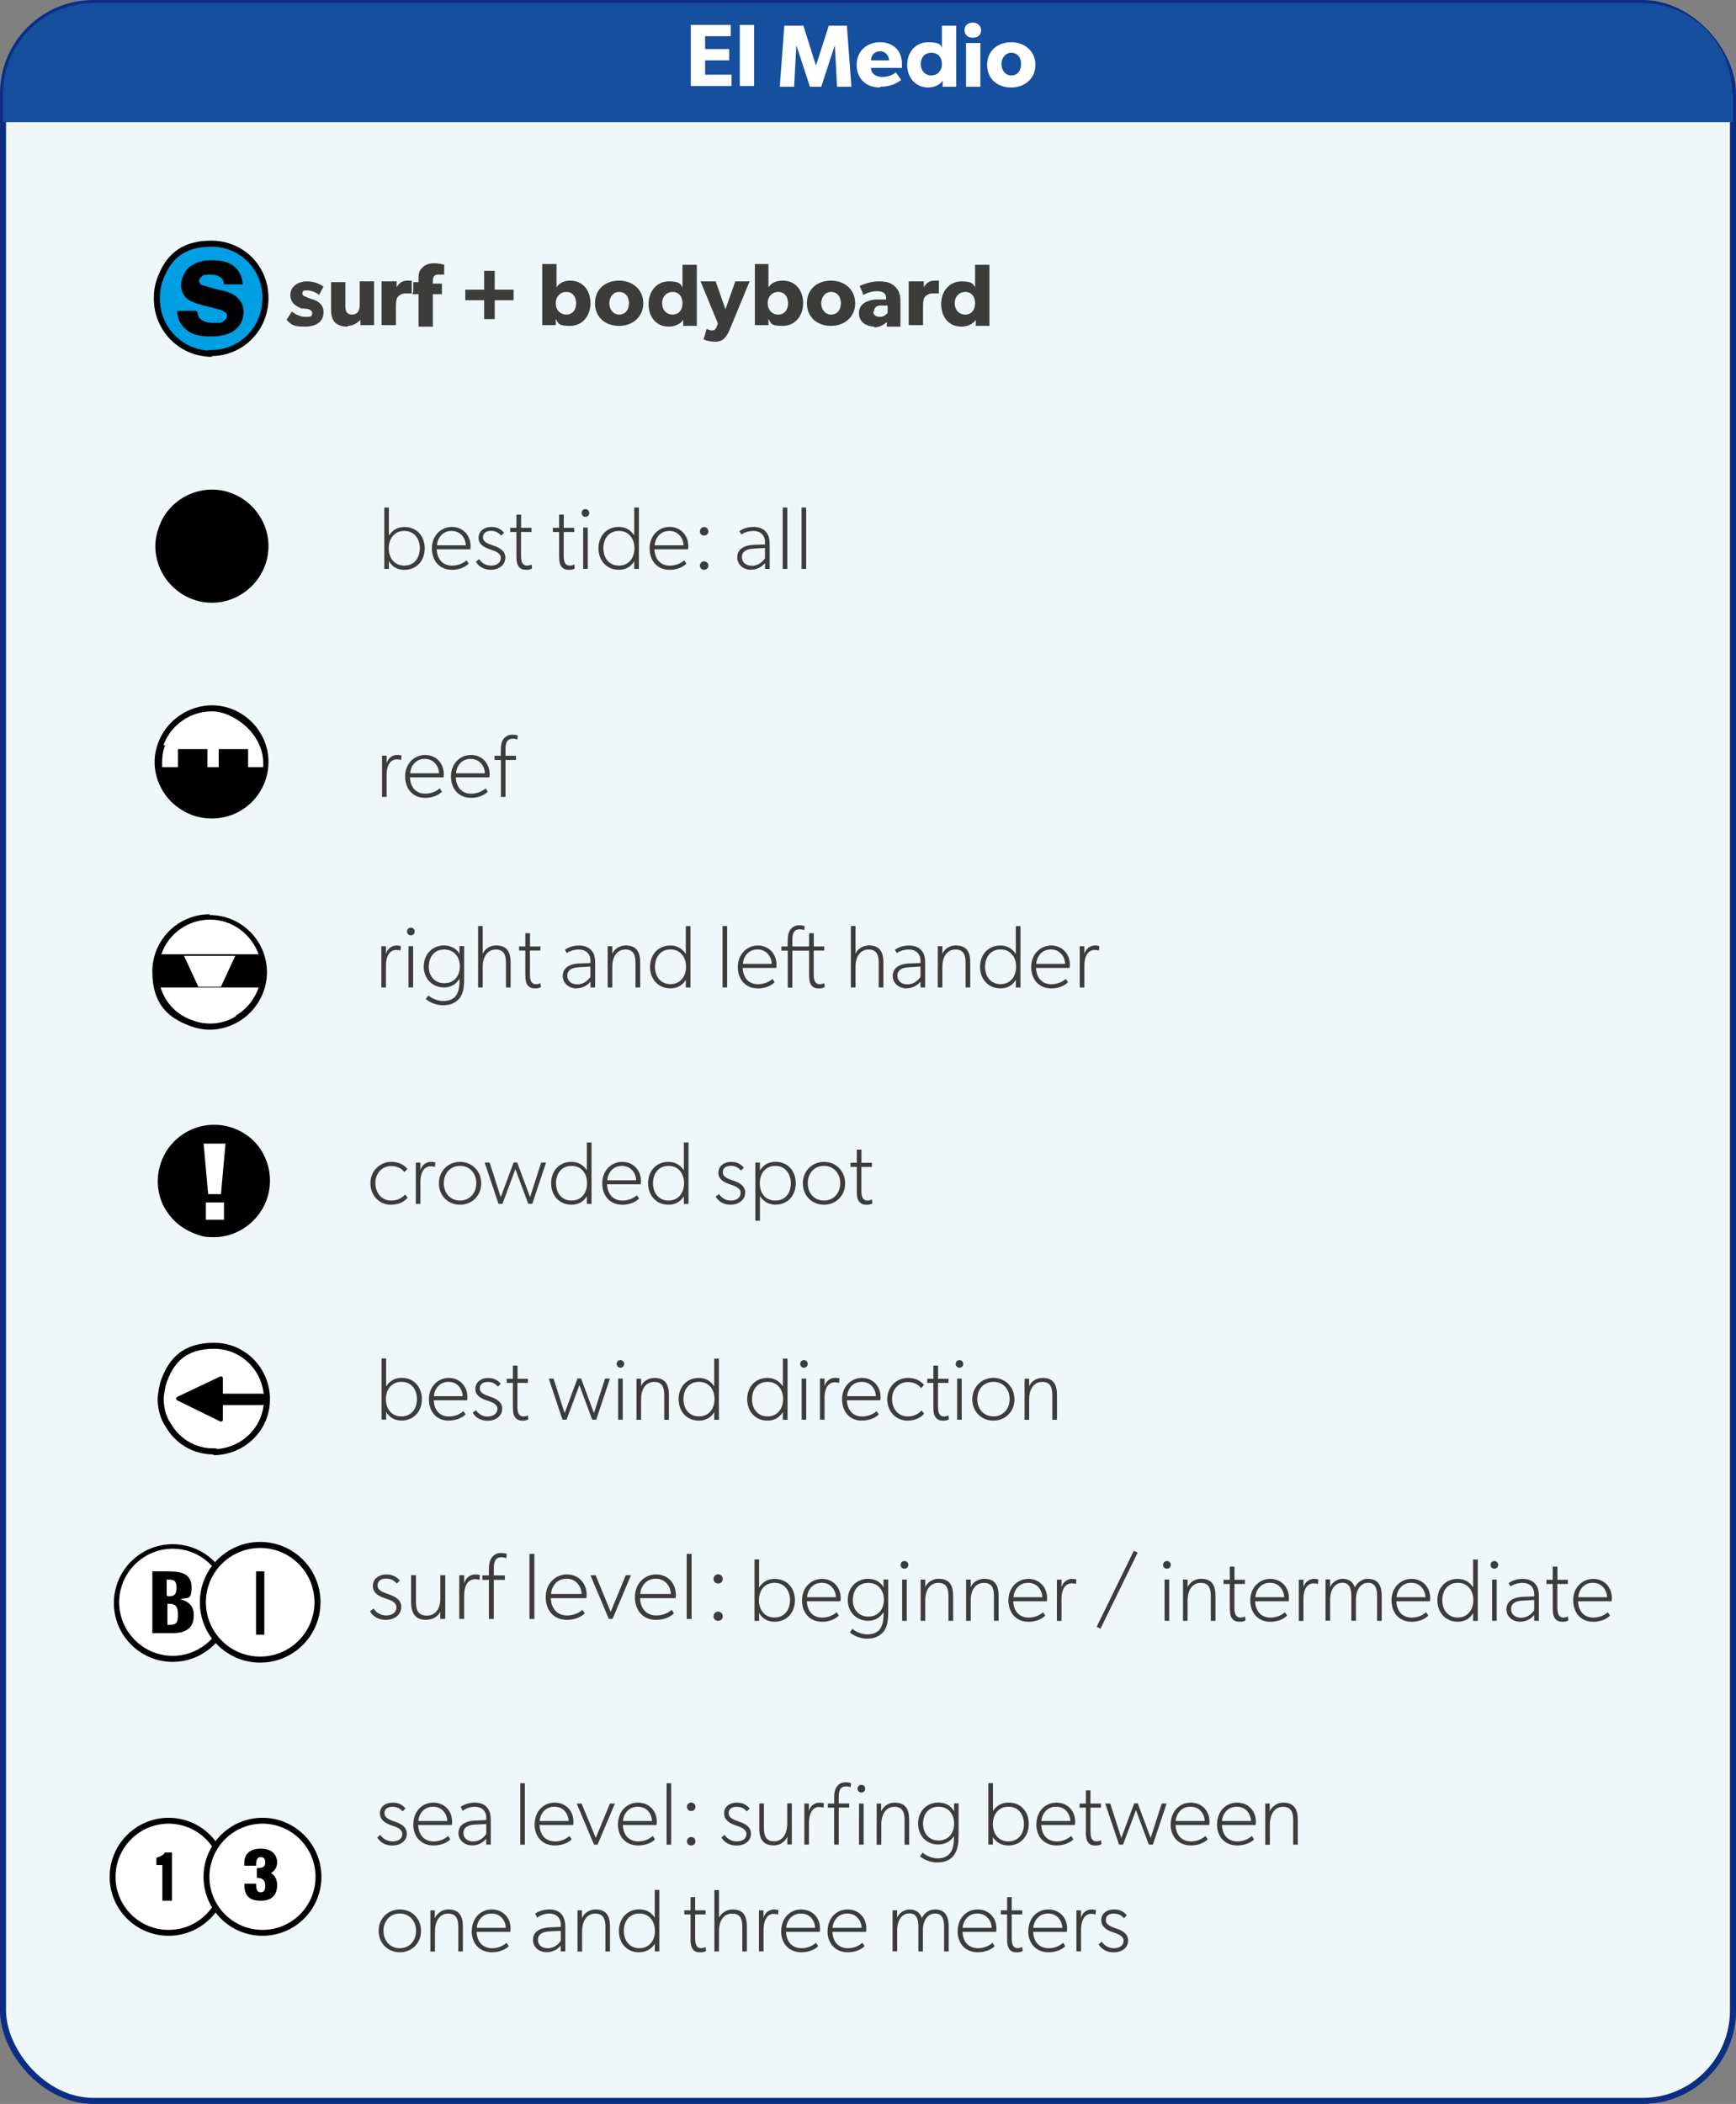 <?xml version="1.0" encoding="UTF-8"?><svg id="Capa_2" data-name="Capa 2" xmlns="http://www.w3.org/2000/svg" viewBox="0 0 230.2 278.9"><rect x="0" y="0" width="230.2" height="278.9" fill="#808080" stroke="none"/><defs><style>
      .cls-1 {
        fill: #3c3c3b;
      }

      .cls-2, .cls-3, .cls-4, .cls-5 {
        stroke: #000;
      }

      .cls-2, .cls-3, .cls-5 {
        fill: none;
      }

      .cls-2, .cls-6 {
        stroke-width: .8px;
      }

      .cls-3 {
        stroke-width: .78px;
      }

      .cls-7 {
        fill: #154f9e;
      }

      .cls-8 {
        fill: #fff;
      }

      .cls-4 {
        stroke-linecap: round;
        stroke-linejoin: round;
        stroke-width: .5px;
      }

      .cls-6 {
        fill: #eff7f8;
        stroke: #0b2e84;
      }

      .cls-6, .cls-5 {
        stroke-miterlimit: 10;
      }

      .cls-5 {
        stroke-width: 1.1px;
      }

      .cls-9 {
        fill: #009fe3;
      }
    </style></defs><g id="Capa_2-2" data-name="Capa 2"><g id="Capa_2-2" data-name="Capa 2-2"><g id="Capa_2-21" data-name="Capa 2-21"><rect class="cls-6" x=".4" y=".4" width="229.4" height="278.1" rx="12" ry="12"/><path class="cls-9" d="m28 46.8c4 0 7.2-3.2 7.2-7.3s-3.2-7.2-7.2-7.2s-5.8 2-6.8 4.8c-.3.8-.4 1.6-.4 2.5c0 4 3.2 7.3 7.3 7.3"/><path class="cls-2" d="m28 46.8c4 0 7.2-3.2 7.2-7.3s-3.2-7.2-7.2-7.2s-5.8 2-6.8 4.8c-.3.8-.4 1.6-.4 2.5c0 4 3.2 7.3 7.3 7.3h-.1v-.1z"/><path d="m26.2 41.4c0 .4.2.8.4.9c.3.3.9.5 1.8.5s.9 0 1.2-.2c.3-.2.5-.4.5-.7s-.1-.5-.4-.6c-.2-.2-1.1-.4-2.7-.8c-1.1-.3-1.9-.6-2.3-1s-.7-1-.7-1.7s.4-1.7 1-2.3c.7-.6 1.7-1 3-1s2.2.2 2.9.7s1.2 1.3 1.3 2.5h-2.5c0-.3-.1-.6-.3-.8c-.3-.3-.8-.5-1.4-.5s-1 0-1.2.2s-.4.4-.4.6s.1.5.4.6c.2 0 1.1.4 2.6.7c1 .2 1.8.6 2.2 1.1c.5.5.7 1.1.7 1.8s-.3 1.7-1.1 2.3c-.7.6-1.8.9-3.3.9s-2.6-.3-3.3-1c-.7-.6-1.1-1.4-1.1-2.4h2.5s.2.2.2.2z"/><path class="cls-1" d="m40.6 42c.5 0 .8 0 .8-.5s-.8-.6-1.1-.6h-.3c-.7-.3-1.5-.7-1.5-1.8s1-1.8 2.2-1.8s1.9.5 2.2.7l-.6 1.1c-.3-.3-1-.6-1.5-.6s-.7 0-.7.4s.5.4.8.6l.6.2c1.2.4 1.4 1.1 1.4 1.7c0 1.2-.9 1.9-2.5 1.9s-1.8-.3-2.4-.9l.7-1.1c.5.4 1.2.7 1.7.7c0 0 .2 0 .2 0z"/><path class="cls-1" d="m46 43.3c-.8 0-1.4-.3-1.7-.7s-.4-.9-.4-1.7v-3.5h1.9v3.2c0 .7.2 1.1.9 1.1s1-.5 1-1.3v-3.1h1.9v5.8h-1.8v-.7c-.3.3-.9.8-1.7.8h0v.1h-.1z"/><path class="cls-1" d="m52.6 37.3v.8h0c.3-.6.8-.9 1.4-.9s.6 0 .6 0v1.7h-.9c-.4 0-.7.2-.9.4s-.3.6-.3 1.2v2.6h-1.9v-5.8h2z"/><path class="cls-1" d="m54.8 38.8v-1.4h.7v-.3c0-.7 0-1.2.5-1.6c.3-.4.9-.6 1.6-.6s1.3.2 1.3.2v1.3h-.8c-.5 0-.7.3-.7.8v.4h1.2v1.4h-1.2v4.3h-1.9v-4.3h-.8v-.2h.1z"/><path class="cls-1" d="m64.2 38.4v-2.5h1.4v2.5h2.5v1.4h-2.5v2.5h-1.4v-2.5h-2.5v-1.4h2.5z"/><path class="cls-1" d="m73.8 35v3.1c.3-.5.9-.9 1.8-.9c1.7 0 2.7 1.3 2.7 3s-1.1 3-2.7 3s-1.5-.3-1.9-.9v.8h-1.8v-8.1s1.9 0 1.9 0zm2.6 5.2c0-.9-.5-1.5-1.3-1.5s-1.4.6-1.4 1.5s.6 1.5 1.4 1.5s1.3-.6 1.3-1.5z"/><path class="cls-1" d="m82.1 37.2c1.8 0 3.2 1.2 3.2 3s-1.4 3-3.2 3s-3.2-1.1-3.2-3s1.4-3 3.2-3zm1.3 3c0-.9-.5-1.5-1.3-1.5s-1.3.7-1.3 1.5s.5 1.5 1.3 1.5s1.3-.6 1.3-1.5z"/><path class="cls-1" d="m90.6 42.4c-.4.6-1.2.9-1.9.9c-1.7 0-2.7-1.3-2.7-3s1.1-3 2.7-3s1.6.5 1.8.8v-3h1.9v8.1h-1.8v-.8h0zm-.1-2.2c0-.9-.5-1.5-1.3-1.5s-1.4.6-1.4 1.5s.6 1.5 1.4 1.5s1.3-.6 1.3-1.5z"/><path class="cls-1" d="m94.4 43.8c.2 0 .4 0 .6-.4l.2-.5l-2.3-5.6h2l1.3 3.7l1.3-3.7h1.9l-2.6 6.3c-.4 1-.9 1.7-1.9 1.7s-1.6-.3-1.6-.3l.4-1.4s.4.2.7.2h0z"/><path class="cls-1" d="m101.9 35v3.1c.3-.5.9-.9 1.9-.9c1.7 0 2.7 1.3 2.7 3s-1.1 3-2.7 3s-1.5-.3-1.9-.9v.8h-1.8v-8.1h1.9zm2.6 5.2c0-.9-.5-1.5-1.3-1.5s-1.4.6-1.4 1.5s.6 1.5 1.4 1.5s1.3-.6 1.3-1.5z"/><path class="cls-1" d="m110.2 37.2c1.8 0 3.2 1.2 3.2 3s-1.4 3-3.2 3s-3.2-1.1-3.2-3s1.4-3 3.2-3zm1.3 3c0-.9-.5-1.5-1.3-1.5s-1.3.7-1.3 1.5s.5 1.5 1.3 1.5s1.3-.6 1.3-1.5z"/><path class="cls-1" d="m116 43.3c-1 0-2.1-.5-2.1-1.8s1.2-1.7 2.2-1.8h1.4v-.2c0-.6-.4-.9-1.2-.9s-1.5.3-1.8.5l-.5-1.2c.5-.2 1.4-.6 2.5-.6s1.7.2 2.2.7s.7 1 .7 2v3.3h-1.8v-.6c-.3.2-.8.7-1.7.7h0v-.1h.1zm-.2-2c0 .5.4.7.9.7s.8-.3 1-.5v-1h-.9c-.6 0-.9.3-.9.8h-.1z"/><path class="cls-1" d="m122.5 37.3v.8h0c.3-.6.8-.9 1.4-.9h.6v1.7h-.9c-.4 0-.7.2-.9.4s-.3.6-.3 1.2v2.6h-1.9v-5.8h2z"/><path class="cls-1" d="m129.4 42.4c-.4.6-1.2.9-1.9.9c-1.7 0-2.7-1.3-2.7-3s1.1-3 2.7-3s1.6.5 1.8.8v-3h1.9v8.1h-1.8v-.8h0zm-.1-2.2c0-.9-.5-1.5-1.3-1.5s-1.4.6-1.4 1.5s.6 1.5 1.4 1.5s1.3-.6 1.3-1.5z"/><path class="cls-7" d="m229.7 12.4c0-6.6-5.4-12-12-12h-205.3c-6.6 0-12 5.4-12 12v3.8h229.4v-3.8h-.1z"/><g><path class="cls-8" d="m96.9 3.3v1.5h-3.4v1.7h3.2v1.5h-3.2v1.9h3.5v1.5h-5.4v-8.1h5.3z"/><path class="cls-8" d="m100 3.3v8.1h-1.9v-8.1h1.9z"/><path class="cls-8" d="m106.5 3.3l1.7 5.4h0l1.7-5.3h2.4l.6 8.1h-1.9l-.3-5.5h0l-1.8 5.5h-1.5l-1.8-5.5h0l-.3 5.5h-1.9l.6-8.1h2.5v-.1z"/><path class="cls-8" d="m116.7 11.6c-1.8 0-3.1-1.1-3.1-3s1.4-3 3.1-3s2.9 1.1 2.9 2.8s0 .6 0 .6h-4.1c0 .8.7 1.2 1.5 1.2s1.4-.3 1.8-.6l.7 1c-.2.1-1 .9-2.8.9h0v.1zm0-4.8c-.8 0-1.2.6-1.2 1.2h2.4c0-.5-.4-1.2-1.2-1.2z"/><path class="cls-8" d="m125 10.7c-.4.6-1.2.9-1.9.9c-1.7 0-2.8-1.3-2.8-3s1.1-3 2.8-3s1.7.5 1.8.8v-3h1.9v8.1h-1.8v-.8h0zm-.1-2.2c0-.9-.5-1.5-1.4-1.5s-1.4.6-1.4 1.5s.6 1.5 1.4 1.5s1.4-.6 1.4-1.5z"/><path class="cls-8" d="m129 3c.6 0 1.1.4 1.1 1s-.4 1-1.1 1s-1.1-.4-1.1-1s.4-1 1.1-1zm1 2.7v5.8h-1.9v-5.8h1.9z"/><path class="cls-8" d="m134.1 5.6c1.8 0 3.2 1.2 3.2 3s-1.4 3-3.2 3s-3.2-1.1-3.2-3s1.4-3 3.2-3zm1.3 2.9c0-.9-.5-1.5-1.3-1.5s-1.3.7-1.3 1.5s.5 1.5 1.3 1.5s1.3-.6 1.3-1.5z"/></g></g><g><path class="cls-8" d="m28.3 192.5c3.9 0 7.1-3.1 7.1-7s-3.1-7.1-7-7.1s-5.6 1.9-6.6 4.5c-.3.8-.4 1.6-.5 2.4c0 1.3.3 2.6 1 3.6c1.2 2.1 3.4 3.5 6 3.5"/><path class="cls-2" d="m28.3 192.5c3.9 0 7.1-3.1 7.1-7s-3.1-7.1-7-7.1s-5.6 1.9-6.6 4.5c-.3.8-.4 1.6-.5 2.4c0 1.3.3 2.6 1 3.6c1.2 2.1 3.4 3.5 6 3.5h0s0 .1 0 .1z"/><path class="cls-4" d="m35.2 185.5c0-.3-.2-.5-.5-.5h-5.4v-2.3l-5.7 2.7l5.7 2.8v-2.2h5.4c.3 0 .5-.2.5-.5z"/></g><g><path class="cls-8" d="m28.1 108.2c3.9 0 7.2-3.2 7.2-7.1s-3.2-7.1-7.2-7.1s-5.7 1.9-6.7 4.7c-.3.8-.4 1.6-.4 2.5c0 3.9 3.2 7.1 7.2 7.1"/><path d="m28.1 93.5c-3.1 0-6 2-7.1 4.9c-.3.8-.5 1.7-.5 2.6c0 2.5 1.3 4.8 3.2 6.1l.3.2c1.2.8 2.6 1.2 4.1 1.2c4.2 0 7.5-3.4 7.5-7.5s-3.4-7.5-7.5-7.5zm-6.4 5.2c1-2.6 3.5-4.4 6.4-4.4s6.8 3 6.8 6.8s0 .4 0 .6h-2v-2.4h-3.9v2.4h-1.5v-2.4h-3.9v2.4h-2.1v-.6c0-.8.1-1.6.4-2.3h-.2v-.1z"/></g><g><path class="cls-8" d="m35 128.8c0-4-3.2-7.2-7.2-7.2s-7.2 3.2-7.2 7.2s2 5.8 4.7 6.8c.8.3 1.6.4 2.5.4c1.4 0 2.6-.4 3.7-1c2.1-1.3 3.5-3.6 3.5-6.2"/><path d="m27.8 121.2c-4.2 0-7.6 3.4-7.6 7.6s2 6.1 5 7.2c.8.3 1.7.5 2.6.5c1.4 0 2.7-.4 3.9-1.1c2.3-1.4 3.7-3.9 3.7-6.5c0-4.2-3.4-7.6-7.6-7.6h0v-.1zm0 .7c3 0 5.5 1.9 6.5 4.6h-12.9c.9-2.7 3.5-4.6 6.5-4.6h-.1zm3.4 4.8l-1.9 4.1h-3l-1.9-4.1h6.9s-.1 0-.1 0zm.1 8c-1.7 1.1-4 1.3-5.9.5c-2-.7-3.5-2.3-4.1-4.3h13c-.5 1.5-1.6 2.9-3 3.7h0v.1z"/></g><g><path class="cls-8" d="m22.9 220c4.1 0 7.5-3.4 7.5-7.5s-3.3-7.5-7.5-7.5s-7.5 3.4-7.5 7.5s3.4 7.5 7.5 7.5"/><g><path d="m22.9 220.3c-4.3 0-7.8-3.5-7.8-7.8s3.5-7.8 7.8-7.8s7.8 3.5 7.8 7.8s-3.5 7.8-7.8 7.8zm0-15c-3.9 0-7.1 3.2-7.1 7.1s3.2 7.1 7.1 7.1s7.1-3.2 7.1-7.1s-3.2-7.1-7.1-7.1z"/><path d="m20.2 216.6v-8.3h2.1c1.7 0 3.1.3 3.1 2.1s-.5 1.3-1.5 1.6c1.3.3 1.8 1.1 1.8 2.1c0 1.7-1 2.4-2.9 2.4h-2.6q0 .07 0 0v.1zm2-5h.3c.8 0 .9-.5.9-1.2c0-1-.5-1-1.2-1h-.1v2.1h.1q0 .07 0 0v.1zm0 3.8h.2c1.1 0 1.2-.4 1.2-1.4s-.3-1.4-1.2-1.4h-.2v2.7h0q0 .07 0 0v.1z"/></g></g><g><path class="cls-8" d="m34.5 220c4.2 0 7.6-3.4 7.6-7.6s-3.4-7.6-7.6-7.6s-7.6 3.4-7.6 7.6s3.4 7.6 7.6 7.6"/><path class="cls-2" d="m34.5 220c4.2 0 7.6-3.4 7.6-7.6s-3.4-7.6-7.6-7.6s-7.6 3.4-7.6 7.6s3.4 7.6 7.6 7.6"/><line class="cls-5" x1="34.5" y1="208.3" x2="34.5" y2="216.7"/></g><g><path d="m33.7 151.3c-1.4-1.4-3.3-2.2-5.3-2.2h0c-2 0-3.9.8-5.3 2.2c-2.2 2.2-2.8 5.6-1.5 8.4c.4.8.9 1.5 1.5 2.1c1 1 2.2 1.6 3.5 2c.6.2 1.2.2 1.8.2c1.9 0 3.8-.8 5.2-2.2s2.2-3.3 2.2-5.3s-.8-3.9-2.2-5.3h0l.1.1z"/><path class="cls-8" d="m29.3 158.3h-1.7l-.6-6.7h2.9s-.6 6.7-.6 6.7zm-2 1.1h2.4v2.3h-2.4v-2.3z"/></g><path d="m28.1 64.9c-3.1 0-6 2-7 4.9c-.3.8-.5 1.7-.5 2.6c0 4.1 3.4 7.5 7.5 7.5s7.5-3.4 7.5-7.5s-3.4-7.5-7.5-7.5z"/></g><g><path class="cls-1" d="m51.57 67.28v3.72c.53-.83 1.27-1.14 2.06-1.14c1.63 0 2.69 1.2 2.69 2.83s-1.06 2.85-2.71 2.85c-.83 0-1.58-.35-2.04-1.16v1.04h-.61v-8.14h.61zm4.1 5.4c0-1.27-.74-2.3-2.06-2.3s-2.06 1.03-2.06 2.3s.73 2.3 2.06 2.3s2.06-1.04 2.06-2.3z"/><path class="cls-1" d="m59.89 75.53c-1.59 0-2.62-1.18-2.62-2.85s1.2-2.83 2.65-2.83s2.48 1.09 2.48 2.56c0 .18-.04.41-.04.41h-4.45c.06 1.3.79 2.16 2.03 2.16s1.92-.71 1.92-.71l.29.44s-.68.83-2.28.83zm0-5.15c-1.36 0-1.91 1.14-1.95 1.91h3.83c0-.71-.53-1.91-1.89-1.91z"/><path class="cls-1" d="m65.12 74.98c.68 0 1.29-.33 1.29-1.04c0-.61-.73-.88-1.24-1.05l-.21-.07c-.47-.17-1.5-.52-1.5-1.51s.86-1.46 1.66-1.46s1.3.28 1.72.77l-.38.38c-.38-.41-.75-.63-1.37-.63s-1.05.31-1.05.87s.59.81 1.26 1.05l.24.08c.66.24 1.47.62 1.47 1.54c0 1.03-.91 1.62-1.92 1.62s-1.65-.5-1.99-1.06l.44-.35c.35.52.9.86 1.58.86z"/><path class="cls-1" d="m69.72 75.53c-.53 0-.84-.22-1.04-.59c-.19-.37-.2-.77-.2-1.65v-2.77h-.83v-.55h.83v-1.75h.62v1.75h1.38v.55h-1.39v3.14c0 .36.03.77.21 1.03c.12.17.31.29.6.29c.35 0 .59-.15.59-.15l.06.53c-.2.12-.47.18-.83.18z"/><path class="cls-1" d="m75.38 75.53c-.53 0-.84-.22-1.04-.59c-.19-.37-.2-.77-.2-1.65v-2.77h-.83v-.55h.83v-1.75h.62v1.75h1.38v.55h-1.39v3.14c0 .36.03.77.21 1.03c.12.17.31.29.6.29c.35 0 .59-.15.59-.15l.06.53c-.2.12-.47.18-.83.18z"/><path class="cls-1" d="m77.63 67.49c.28 0 .51.22.51.51s-.22.51-.51.51s-.51-.22-.51-.51s.22-.51.51-.51zm.31 2.45v5.47h-.61v-5.47h.61z"/><path class="cls-1" d="m84.1 74.4c-.46.78-1.2 1.13-2.03 1.13c-1.65 0-2.71-1.24-2.71-2.85s1.06-2.83 2.69-2.83c.79 0 1.52.32 2.05 1.12v-3.69h.62v8.14h-.62v-1.01zm.03-1.72c0-1.27-.73-2.3-2.06-2.3s-2.06 1.03-2.06 2.3s.74 2.3 2.06 2.3s2.06-1.04 2.06-2.3z"/><path class="cls-1" d="m88.76 75.53c-1.59 0-2.62-1.18-2.62-2.85s1.2-2.83 2.65-2.83s2.48 1.09 2.48 2.56c0 .18-.04.41-.04.41h-4.45c.06 1.3.79 2.16 2.03 2.16s1.92-.71 1.92-.71l.29.44s-.68.83-2.28.83zm0-5.15c-1.36 0-1.91 1.14-1.95 1.91h3.83c0-.71-.53-1.91-1.89-1.91z"/><path class="cls-1" d="m93.36 69.87c.33 0 .57.24.57.57s-.24.55-.57.55s-.55-.24-.55-.55s.24-.57.55-.57zm0 4.54c.33 0 .57.24.57.57s-.24.55-.57.55s-.55-.24-.55-.55s.24-.57.55-.57z"/><path class="cls-1" d="m99.59 75.53c-1.06 0-1.83-.71-1.83-1.65s.71-1.59 2.18-1.65l1.5-.06v-.29c0-1-.67-1.5-1.53-1.5s-1.5.38-1.62.47l-.24-.45c.35-.24 1-.55 1.83-.55s1.32.26 1.65.61c.32.35.53.77.53 1.71v3.24h-.62v-.77c-.2.24-.79.88-1.85.88zm-1.21-1.65c0 .59.45 1.12 1.33 1.12s1.47-.59 1.73-1v-1.36l-1.56.09c-1.14.06-1.51.55-1.51 1.14z"/><path class="cls-1" d="m104.4 67.28v8.14h-.61v-8.14h.61z"/><path class="cls-1" d="m106.9 67.28v8.14h-.61v-8.14h.61z"/></g><g><path class="cls-1" d="m51.27 100.16v1.03c.2-.74.8-1.12 1.39-1.12c.35 0 .59.08.59.08l-.06.6h-.01c-.11-.05-.28-.09-.58-.09c-.53 0-.85.37-.94.5c-.09.13-.39.59-.39 1.53v2.95h-.61v-5.47h.61z"/><path class="cls-1" d="m56.34 105.76c-1.59 0-2.62-1.18-2.62-2.85s1.2-2.83 2.65-2.83s2.48 1.09 2.48 2.56c0 .18-.04.41-.04.41h-4.45c.06 1.3.79 2.16 2.03 2.16s1.92-.71 1.92-.71l.29.44s-.68.83-2.28.83zm0-5.16c-1.36 0-1.91 1.14-1.95 1.91h3.83c0-.71-.53-1.91-1.89-1.91z"/><path class="cls-1" d="m62.42 105.76c-1.59 0-2.62-1.18-2.62-2.85s1.2-2.83 2.65-2.83s2.48 1.09 2.48 2.56c0 .18-.04.41-.04.41h-4.45c.06 1.3.79 2.16 2.03 2.16s1.92-.71 1.92-.71l.29.44s-.68.83-2.28.83zm0-5.16c-1.36 0-1.91 1.14-1.95 1.91h3.83c0-.71-.53-1.91-1.89-1.91z"/><path class="cls-1" d="m65.58 100.74v-.55h.83v-.74c0-.77.14-1.18.32-1.44c.18-.27.57-.62 1.16-.62s.77.12.77.12l-.06.53c-.2-.08-.39-.12-.59-.12c-.88 0-.98.71-.98 1.47v.8h1.39v.55h-1.39v4.9h-.61v-4.9h-.83z"/></g><g><path class="cls-1" d="m51.18 125.43v1.03c.2-.74.8-1.12 1.39-1.12c.35 0 .59.08.59.08l-.06.6h-.01c-.11-.05-.28-.09-.58-.09c-.53 0-.85.37-.94.5c-.09.13-.39.59-.39 1.53v2.95h-.61v-5.47h.61z"/><path class="cls-1" d="m54.48 122.97c.28 0 .51.22.51.51s-.22.51-.51.51s-.51-.22-.51-.51s.22-.51.51-.51zm.3 2.46v5.47h-.61v-5.47h.61z"/><path class="cls-1" d="m61.12 132.08c-.3.47-.95 1.18-2.36 1.18s-2.3-.83-2.3-.83l.35-.47c.29.29 1.12.74 2 .74s1.42-.39 1.65-.71c.24-.33.47-.92.47-1.86v-.39c-.4.67-1.09 1.16-2.05 1.16c-1.44 0-2.69-1.07-2.69-2.74c0-1.77 1.24-2.83 2.69-2.83c.96 0 1.72.49 2.05 1.12v-1.03h.62v4.29c0 1.24-.15 1.89-.45 2.36zm-.14-3.97c0-1.22-.73-2.24-2.06-2.24s-2.06.96-2.06 2.29c0 1.18.74 2.18 2.06 2.18s2.06-1.01 2.06-2.24z"/><path class="cls-1" d="m64.01 122.76v3.68c.27-.65.98-1.11 1.77-1.11c1.57 0 1.93 1 1.93 2.3v3.27h-.62v-3.24c0-.88-.15-1.79-1.33-1.79s-1.75 1.03-1.75 2.32v2.71h-.61v-8.14h.61z"/><path class="cls-1" d="m70.9 131.02c-.53 0-.84-.22-1.04-.59c-.19-.37-.2-.77-.2-1.65v-2.77h-.83v-.55h.83v-1.75h.62v1.75h1.38v.55h-1.39v3.14c0 .36.03.77.21 1.03c.12.17.31.29.6.29c.35 0 .59-.15.59-.15l.06.53c-.2.12-.47.18-.83.18z"/><path class="cls-1" d="m76.45 131.02c-1.06 0-1.83-.71-1.83-1.65s.71-1.59 2.18-1.65l1.5-.06v-.29c0-1-.67-1.5-1.53-1.5s-1.5.38-1.62.47l-.24-.45c.35-.24 1-.55 1.83-.55s1.32.26 1.65.61c.32.35.53.77.53 1.71v3.24h-.62v-.77c-.2.24-.79.88-1.85.88zm-1.22-1.65c0 .59.45 1.12 1.33 1.12s1.47-.59 1.73-1v-1.36l-1.56.09c-1.14.06-1.51.55-1.51 1.14z"/><path class="cls-1" d="m81.19 125.43v1.01c.27-.65.98-1.11 1.77-1.11c1.57 0 1.93 1 1.93 2.3v3.27h-.62v-3.24c0-.88-.15-1.79-1.33-1.79s-1.75 1.03-1.75 2.32v2.71h-.61v-5.47h.61z"/><path class="cls-1" d="m90.94 129.89c-.46.78-1.2 1.13-2.03 1.13c-1.65 0-2.71-1.24-2.71-2.85s1.06-2.83 2.69-2.83c.79 0 1.52.32 2.05 1.12v-3.69h.62v8.14h-.62v-1.01zm.03-1.73c0-1.27-.73-2.3-2.06-2.3s-2.06 1.03-2.06 2.3s.74 2.3 2.06 2.3s2.06-1.04 2.06-2.3z"/><path class="cls-1" d="m96.42 122.76v8.14h-.61v-8.14h.61z"/><path class="cls-1" d="m100.46 131.02c-1.59 0-2.62-1.18-2.62-2.85s1.2-2.83 2.65-2.83s2.48 1.09 2.48 2.56c0 .18-.04.41-.04.41h-4.45c.06 1.3.79 2.16 2.03 2.16s1.92-.71 1.92-.71l.29.44s-.68.83-2.28.83zm0-5.16c-1.36 0-1.91 1.14-1.95 1.91h3.83c0-.71-.53-1.91-1.89-1.91z"/><path class="cls-1" d="m103.62 126.01v-.55h.83v-.74c0-.77.14-1.18.32-1.44c.18-.27.57-.62 1.16-.62s.77.12.77.12l-.06.53c-.2-.08-.39-.12-.59-.12c-.88 0-.98.71-.98 1.47v.8h2.22v-1.75h.62v1.75h1.38v.55h-1.39v3.14c0 .36.03.77.21 1.03c.12.17.3.29.6.29c.35 0 .59-.15.59-.15l.06.53c-.2.12-.47.18-.83.18c-.53 0-.84-.22-1.04-.59c-.19-.37-.2-.77-.2-1.65v-2.77h-2.22v4.9h-.61v-4.9h-.83z"/><path class="cls-1" d="m113.44 122.76v3.68c.27-.65.98-1.11 1.77-1.11c1.57 0 1.93 1 1.93 2.3v3.27h-.62v-3.24c0-.88-.15-1.79-1.33-1.79s-1.75 1.03-1.75 2.32v2.71h-.61v-8.14h.61z"/><path class="cls-1" d="m120.21 131.02c-1.06 0-1.83-.71-1.83-1.65s.71-1.59 2.18-1.65l1.5-.06v-.29c0-1-.67-1.5-1.53-1.5s-1.5.38-1.62.47l-.24-.45c.35-.24 1-.55 1.83-.55s1.32.26 1.65.61c.32.35.53.77.53 1.71v3.24h-.62v-.77c-.2.24-.79.88-1.85.88zm-1.21-1.65c0 .59.45 1.12 1.33 1.12s1.47-.59 1.73-1v-1.36l-1.56.09c-1.14.06-1.51.55-1.51 1.14z"/><path class="cls-1" d="m124.96 125.43v1.01c.27-.65.98-1.11 1.77-1.11c1.57 0 1.93 1 1.93 2.3v3.27h-.62v-3.24c0-.88-.15-1.79-1.33-1.79s-1.75 1.03-1.75 2.32v2.71h-.61v-5.47h.61z"/><path class="cls-1" d="m134.7 129.89c-.46.78-1.2 1.13-2.03 1.13c-1.65 0-2.71-1.24-2.71-2.85s1.06-2.83 2.69-2.83c.79 0 1.52.32 2.05 1.12v-3.69h.62v8.14h-.62v-1.01zm.04-1.73c0-1.27-.73-2.3-2.06-2.3s-2.06 1.03-2.06 2.3s.74 2.3 2.06 2.3s2.06-1.04 2.06-2.3z"/><path class="cls-1" d="m139.36 131.02c-1.59 0-2.62-1.18-2.62-2.85s1.2-2.83 2.65-2.83s2.48 1.09 2.48 2.56c0 .18-.04.41-.04.41h-4.45c.06 1.3.79 2.16 2.03 2.16s1.92-.71 1.92-.71l.29.44s-.68.83-2.28.83zm0-5.16c-1.36 0-1.91 1.14-1.95 1.91h3.83c0-.71-.53-1.91-1.89-1.91z"/><path class="cls-1" d="m143.79 125.43v1.03c.2-.74.8-1.12 1.39-1.12c.35 0 .59.08.59.08l-.06.6h-.01c-.11-.05-.28-.09-.58-.09c-.53 0-.85.37-.94.5c-.09.13-.39.59-.39 1.53v2.95h-.61v-5.47h.61z"/></g><g><path class="cls-1" d="m51.8 159.7c-1.47 0-2.68-1.18-2.68-2.85s1.3-2.83 2.74-2.83s2.04.79 2.16.94l-.39.41c-.24-.27-.71-.8-1.79-.8s-2.06.88-2.06 2.24s.85 2.34 2.09 2.34s1.83-.8 1.83-.8l.35.41s-.6.94-2.24.94z"/><path class="cls-1" d="m55.75 154.11v1.03c.2-.74.8-1.12 1.39-1.12c.35 0 .59.08.59.08l-.06.6h-.01c-.11-.05-.28-.09-.58-.09c-.53 0-.85.37-.94.5c-.09.13-.39.59-.39 1.53v2.95h-.61v-5.47h.61z"/><path class="cls-1" d="m61 154.02c1.57 0 2.81 1.2 2.81 2.85s-1.24 2.83-2.81 2.83s-2.8-1.18-2.8-2.83s1.24-2.85 2.8-2.85zm2.16 2.83c0-1.27-.83-2.3-2.16-2.3s-2.15 1.03-2.15 2.3s.83 2.3 2.15 2.3s2.16-1.04 2.16-2.3z"/><path class="cls-1" d="m64.93 154.11l1.47 4.59l1.71-4.6h.47l1.71 4.6l1.47-4.59h.65l-1.83 5.47h-.53l-1.71-4.6l-1.71 4.6h-.53l-1.83-5.47h.65z"/><path class="cls-1" d="m77.82 158.57c-.46.78-1.2 1.13-2.03 1.13c-1.65 0-2.71-1.24-2.71-2.85s1.06-2.83 2.69-2.83c.79 0 1.52.32 2.05 1.12v-3.69h.62v8.14h-.62v-1.01zm.03-1.72c0-1.27-.73-2.3-2.06-2.3s-2.06 1.03-2.06 2.3s.74 2.3 2.06 2.3s2.06-1.04 2.06-2.3z"/><path class="cls-1" d="m82.48 159.7c-1.59 0-2.62-1.18-2.62-2.85s1.2-2.83 2.65-2.83s2.48 1.08 2.48 2.56c0 .18-.04.41-.04.41h-4.45c.06 1.3.79 2.16 2.03 2.16s1.92-.71 1.92-.71l.29.44s-.68.83-2.28.83zm0-5.15c-1.36 0-1.91 1.14-1.95 1.91h3.83c0-.71-.53-1.91-1.89-1.91z"/><path class="cls-1" d="m90.68 158.57c-.46.78-1.2 1.13-2.03 1.13c-1.65 0-2.71-1.24-2.71-2.85s1.06-2.83 2.69-2.83c.79 0 1.52.32 2.05 1.12v-3.69h.62v8.14h-.62v-1.01zm.03-1.72c0-1.27-.73-2.3-2.06-2.3s-2.06 1.03-2.06 2.3s.74 2.3 2.06 2.3s2.06-1.04 2.06-2.3z"/><path class="cls-1" d="m96.92 159.15c.68 0 1.29-.33 1.29-1.04c0-.61-.73-.88-1.24-1.05l-.21-.07c-.47-.17-1.5-.52-1.5-1.51s.86-1.46 1.66-1.46s1.3.28 1.72.77l-.38.38c-.38-.41-.75-.63-1.37-.63s-1.05.31-1.05.87s.59.81 1.26 1.05l.24.08c.66.24 1.47.62 1.47 1.54c0 1.03-.91 1.62-1.92 1.62s-1.65-.5-1.99-1.06l.44-.35c.35.52.9.86 1.58.86z"/><path class="cls-1" d="m100.77 154.11v1.06c.46-.78 1.21-1.16 2.04-1.16c1.69 0 2.71 1.24 2.71 2.85s-1.06 2.83-2.69 2.83c-.79 0-1.53-.32-2.06-1.14v3.27h-.61v-7.71h.61zm4.1 2.76c0-1.26-.74-2.32-2.06-2.32s-2.06 1.04-2.06 2.32s.73 2.28 2.06 2.28s2.06-1 2.06-2.28z"/><path class="cls-1" d="m109.26 154.02c1.57 0 2.81 1.2 2.81 2.85s-1.24 2.83-2.81 2.83s-2.8-1.18-2.8-2.83s1.24-2.85 2.8-2.85zm2.16 2.83c0-1.27-.83-2.3-2.16-2.3s-2.15 1.03-2.15 2.3s.83 2.3 2.15 2.3s2.16-1.04 2.16-2.3z"/><path class="cls-1" d="m114.85 159.7c-.53 0-.84-.22-1.04-.59c-.19-.37-.2-.77-.2-1.65v-2.77h-.83v-.55h.83v-1.75h.62v1.75h1.38v.55h-1.39v3.14c0 .36.03.77.21 1.03c.12.17.31.29.6.29c.35 0 .59-.15.59-.15l.06.53c-.2.12-.47.18-.83.18z"/></g><g><path class="cls-1" d="m100.66 206.72v3.72c.53-.83 1.27-1.14 2.06-1.14c1.63 0 2.69 1.2 2.69 2.83s-1.06 2.85-2.71 2.85c-.83 0-1.58-.35-2.04-1.16v1.04h-.61v-8.14h.61zm4.1 5.4c0-1.27-.74-2.3-2.06-2.3s-2.06 1.03-2.06 2.3s.73 2.3 2.06 2.3s2.06-1.04 2.06-2.3z"/><path class="cls-1" d="m108.97 214.98c-1.59 0-2.62-1.18-2.62-2.85s1.2-2.83 2.65-2.83s2.48 1.09 2.48 2.56c0 .18-.04.41-.04.41h-4.45c.06 1.3.79 2.16 2.03 2.16s1.92-.71 1.92-.71l.29.44s-.68.83-2.28.83zm0-5.16c-1.36 0-1.91 1.14-1.95 1.91h3.83c0-.71-.53-1.91-1.89-1.91z"/><path class="cls-1" d="m117.35 216.04c-.3.47-.95 1.18-2.36 1.18s-2.3-.83-2.3-.83l.35-.47c.29.29 1.12.74 2 .74s1.42-.39 1.65-.71c.24-.33.47-.92.47-1.86v-.39c-.4.67-1.09 1.16-2.05 1.16c-1.44 0-2.69-1.07-2.69-2.74c0-1.77 1.24-2.83 2.69-2.83c.96 0 1.72.49 2.05 1.12v-1.03h.62v4.29c0 1.24-.15 1.89-.45 2.36zm-.14-3.97c0-1.22-.73-2.24-2.06-2.24s-2.06.96-2.06 2.29c0 1.18.74 2.18 2.06 2.18s2.06-1.01 2.06-2.24z"/><path class="cls-1" d="m119.94 206.93c.28 0 .51.22.51.51s-.22.51-.51.51s-.51-.22-.51-.51s.22-.51.51-.51zm.3 2.46v5.47h-.61v-5.47h.61z"/><path class="cls-1" d="m122.69 209.39v1.01c.27-.65.98-1.11 1.77-1.11c1.57 0 1.93 1 1.93 2.3v3.27h-.62v-3.24c0-.88-.15-1.79-1.33-1.79s-1.75 1.03-1.75 2.32v2.71h-.61v-5.47h.61z"/><path class="cls-1" d="m128.72 209.39v1.01c.27-.65.98-1.11 1.77-1.11c1.57 0 1.93 1 1.93 2.3v3.27h-.62v-3.24c0-.88-.15-1.79-1.33-1.79s-1.75 1.03-1.75 2.32v2.71h-.61v-5.47h.61z"/><path class="cls-1" d="m136.34 214.98c-1.59 0-2.62-1.18-2.62-2.85s1.2-2.83 2.65-2.83s2.48 1.09 2.48 2.56c0 .18-.04.41-.04.41h-4.45c.06 1.3.79 2.16 2.03 2.16s1.92-.71 1.92-.71l.29.44s-.68.83-2.28.83zm0-5.16c-1.36 0-1.91 1.14-1.95 1.91h3.83c0-.71-.53-1.91-1.89-1.91z"/><path class="cls-1" d="m140.76 209.39v1.03c.2-.74.8-1.12 1.39-1.12c.35 0 .59.08.59.08l-.06.6h-.01c-.11-.05-.28-.09-.58-.09c-.53 0-.85.37-.94.5c-.09.13-.39.59-.39 1.53v2.95h-.61v-5.47h.61z"/><path class="cls-1" d="m150.86 205.82l-4.93 10.08l-.51-.25l4.93-10.08l.51.25z"/><path class="cls-1" d="m154.74 206.93c.28 0 .51.22.51.51s-.22.51-.51.51s-.51-.22-.51-.51s.22-.51.51-.51zm.3 2.46v5.47h-.61v-5.47h.61z"/><path class="cls-1" d="m157.48 209.39v1.01c.27-.65.98-1.11 1.77-1.11c1.57 0 1.93 1 1.93 2.3v3.27h-.62v-3.24c0-.88-.15-1.79-1.33-1.79s-1.75 1.03-1.75 2.32v2.71h-.61v-5.47h.61z"/><path class="cls-1" d="m164.32 214.98c-.53 0-.84-.22-1.04-.59c-.19-.37-.2-.77-.2-1.65v-2.77h-.83v-.55h.83v-1.75h.62v1.75h1.38v.55h-1.39v3.14c0 .36.03.77.21 1.03c.12.17.31.29.6.29c.35 0 .59-.15.59-.15l.06.53c-.2.12-.47.18-.83.18z"/><path class="cls-1" d="m168.41 214.98c-1.59 0-2.62-1.18-2.62-2.85s1.2-2.83 2.65-2.83s2.48 1.09 2.48 2.56c0 .18-.04.41-.04.41h-4.45c.06 1.3.79 2.16 2.03 2.16s1.92-.71 1.92-.71l.29.44s-.68.83-2.28.83zm0-5.16c-1.36 0-1.91 1.14-1.95 1.91h3.83c0-.71-.53-1.91-1.89-1.91z"/><path class="cls-1" d="m172.84 209.39v1.03c.2-.74.8-1.12 1.39-1.12c.35 0 .59.08.59.08l-.06.6h-.01c-.11-.05-.28-.09-.58-.09c-.53 0-.85.37-.94.5c-.09.13-.39.59-.39 1.53v2.95h-.61v-5.47h.61z"/><path class="cls-1" d="m176.38 209.39v1.01c.22-.6.92-1.11 1.65-1.11c.86 0 1.39.44 1.63 1.14c.35-.71 1-1.14 1.73-1.14c1.51 0 1.83 1.14 1.83 2.24v3.33h-.61v-3.33c0-.68-.12-1.71-1.18-1.71s-1.63 1.03-1.63 2.18v2.85h-.61v-3.33c0-.92-.24-1.71-1.18-1.71c-1.06 0-1.63 1.03-1.63 2.18v2.85h-.61v-5.47h.61z"/><path class="cls-1" d="m187.14 214.98c-1.59 0-2.62-1.18-2.62-2.85s1.2-2.83 2.65-2.83s2.48 1.09 2.48 2.56c0 .18-.04.41-.04.41h-4.45c.06 1.3.79 2.16 2.03 2.16s1.92-.71 1.92-.71l.29.44s-.68.83-2.28.83zm0-5.16c-1.36 0-1.91 1.14-1.95 1.91h3.83c0-.71-.53-1.91-1.89-1.91z"/><path class="cls-1" d="m195.34 213.85c-.46.78-1.2 1.13-2.03 1.13c-1.65 0-2.71-1.24-2.71-2.85s1.06-2.83 2.69-2.83c.79 0 1.52.32 2.05 1.12v-3.69h.62v8.14h-.62v-1.01zm.03-1.73c0-1.27-.73-2.3-2.06-2.3s-2.06 1.03-2.06 2.3s.74 2.3 2.06 2.3s2.06-1.04 2.06-2.3z"/><path class="cls-1" d="m198.16 206.93c.28 0 .51.22.51.51s-.22.51-.51.51s-.51-.22-.51-.51s.22-.51.51-.51zm.31 2.46v5.47h-.61v-5.47h.61z"/><path class="cls-1" d="m201.59 214.98c-1.06 0-1.83-.71-1.83-1.65s.71-1.59 2.18-1.65l1.5-.06v-.29c0-1-.67-1.5-1.53-1.5s-1.5.38-1.62.47l-.24-.45c.35-.24 1-.55 1.83-.55s1.32.26 1.65.61c.32.35.53.77.53 1.71v3.24h-.62v-.77c-.2.24-.79.88-1.85.88zm-1.21-1.65c0 .59.45 1.12 1.33 1.12s1.47-.59 1.73-1v-1.36l-1.56.09c-1.14.06-1.51.55-1.51 1.14z"/><path class="cls-1" d="m207.14 214.98c-.53 0-.84-.22-1.04-.59c-.19-.37-.2-.77-.2-1.65v-2.77h-.83v-.55h.83v-1.75h.62v1.75h1.38v.55h-1.39v3.14c0 .36.03.77.21 1.03c.12.17.31.29.6.29c.35 0 .59-.15.59-.15l.06.53c-.2.12-.47.18-.83.18z"/><path class="cls-1" d="m211.23 214.98c-1.59 0-2.62-1.18-2.62-2.85s1.2-2.83 2.65-2.83s2.48 1.09 2.48 2.56c0 .18-.04.41-.04.41h-4.45c.06 1.3.79 2.16 2.03 2.16s1.92-.71 1.92-.71l.29.44s-.68.83-2.28.83zm0-5.16c-1.36 0-1.91 1.14-1.95 1.91h3.83c0-.71-.53-1.91-1.89-1.91z"/></g><g><path class="cls-1" d="m51.2 180.09v3.17s0 .53 0 .53c.53-.82 1.27-1.14 2.06-1.14c1.62 0 2.68 1.2 2.68 2.82s-1.06 2.84-2.7 2.84c-.82 0-1.57-.35-2.03-1.15v1.03h-.61v-8.11h.61zm4.09 5.38c0-1.27-.74-2.29-2.06-2.29s-2.06 1.02-2.06 2.29s.73 2.29 2.06 2.29s2.06-1.03 2.06-2.29z"/><path class="cls-1" d="m59.48 188.32c-1.59 0-2.61-1.18-2.61-2.84s1.2-2.82 2.64-2.82s2.47 1.08 2.47 2.55c0 .18-.04.41-.04.41h-4.43c.06 1.29.79 2.15 2.02 2.15s1.92-.71 1.92-.71l.29.43s-.68.82-2.27.82zm0-5.14c-1.35 0-1.9 1.14-1.94 1.9h3.82c0-.71-.53-1.9-1.88-1.9z"/><path class="cls-1" d="m64.68 187.77c.68 0 1.28-.33 1.28-1.03c0-.61-.73-.88-1.23-1.04l-.21-.07c-.47-.16-1.49-.52-1.49-1.5s.86-1.46 1.66-1.46s1.29.28 1.72.76l-.38.38c-.38-.41-.75-.62-1.36-.62s-1.05.31-1.05.87s.59.81 1.26 1.05l.24.08c.66.24 1.47.62 1.47 1.54c0 1.02-.9 1.61-1.92 1.61s-1.65-.49-1.99-1.06l.43-.35c.35.52.89.86 1.57.86z"/><path class="cls-1" d="m69.24 188.32c-.53 0-.83-.22-1.03-.59c-.19-.36-.2-.76-.2-1.65v-2.76s-.82 0-.82 0v-.55h.82v-1.74h.62v1.74s1.37 0 1.37 0v.55h-1.39v3.13c0 .36.03.77.2 1.03c.12.17.3.29.6.29c.35 0 .59-.15.59-.15l.06.53c-.2.12-.47.18-.82.18z"/><path class="cls-1" d="m73.4 182.75l1.47 4.57l1.71-4.59h.47l1.71 4.59l1.47-4.57h.65l-1.82 5.45h-.53l-1.7-4.58l-1.71 4.58h-.53l-1.82-5.45h.65z"/><path class="cls-1" d="m82.27 180.3c.28 0 .5.22.5.5s-.22.51-.5.51s-.5-.22-.5-.51s.22-.5.5-.5zm.31 2.45v5.45h-.61v-5.45h.61z"/><path class="cls-1" d="m85.01 182.75v1.01c.27-.65.98-1.1 1.76-1.1c1.56 0 1.93 1 1.93 2.29v3.26h-.62v-3.23c0-.88-.15-1.79-1.33-1.79s-1.74 1.02-1.74 2.32v2.7h-.61v-5.45h.61z"/><path class="cls-1" d="m94.71 187.19c-.46.78-1.2 1.13-2.02 1.13c-1.65 0-2.7-1.23-2.7-2.84c0-1.62 1.06-2.82 2.68-2.82c.79 0 1.52.32 2.04 1.12v-.32s0-3.36 0-3.36h.62v8.11h-.62v-1.01zm.04-1.72c0-1.27-.73-2.29-2.06-2.29s-2.06 1.02-2.06 2.29s.74 2.29 2.06 2.29s2.06-1.03 2.06-2.29z"/><path class="cls-1" d="m103.8 187.19c-.46.78-1.2 1.13-2.02 1.13c-1.64 0-2.7-1.23-2.7-2.84s1.06-2.82 2.68-2.82c.79 0 1.52.32 2.05 1.12v-.32s0-3.36 0-3.36h.62v8.11h-.62v-1.01zm.04-1.72c0-1.27-.73-2.29-2.06-2.29s-2.06 1.02-2.06 2.29s.74 2.29 2.06 2.29s2.06-1.03 2.06-2.29z"/><path class="cls-1" d="m106.61 180.3c.28 0 .5.22.5.5s-.22.51-.5.51s-.5-.22-.5-.51s.22-.5.5-.5zm.3 2.45v5.45h-.61v-5.45h.61z"/><path class="cls-1" d="m109.34 182.75v1.02c.2-.74.8-1.12 1.39-1.12c.35 0 .59.08.59.08l-.06.6h-.01c-.11-.05-.28-.09-.58-.09c-.53 0-.85.36-.94.49s-.39.59-.39 1.53v2.94h-.61v-5.45h.61z"/><path class="cls-1" d="m114.27 188.32c-1.59 0-2.61-1.18-2.61-2.84c0-1.68 1.2-2.82 2.64-2.82s2.47 1.08 2.47 2.55c0 .18-.04.41-.04.41h-4.43c.06 1.29.79 2.15 2.02 2.15s1.92-.71 1.92-.71l.29.43s-.68.82-2.27.82zm0-5.14c-1.35 0-1.9 1.14-1.94 1.9h3.82c0-.71-.53-1.9-1.88-1.9z"/><path class="cls-1" d="m120.32 188.32c-1.47 0-2.67-1.18-2.67-2.84c0-1.68 1.29-2.82 2.73-2.82s2.03.79 2.15.94l-.39.41c-.23-.27-.7-.8-1.79-.8s-2.06.88-2.06 2.23c0 1.35.85 2.33 2.08 2.33s1.82-.8 1.82-.8l.35.41s-.6.94-2.23.94z"/><path class="cls-1" d="m125 188.32c-.53 0-.83-.22-1.03-.59c-.19-.36-.2-.76-.2-1.65v-2.76s-.82 0-.82 0v-.55h.82v-1.74h.62v1.74s1.38 0 1.38 0v.55h-1.39v3.13c0 .36.03.77.21 1.03c.12.17.3.29.59.29c.35 0 .59-.15.59-.15l.06.53c-.2.12-.47.18-.82.18z"/><path class="cls-1" d="m127.23 180.3c.28 0 .5.22.5.5s-.22.51-.5.51s-.5-.22-.5-.51s.22-.5.5-.5zm.3 2.45v5.45h-.61v-5.45h.61z"/><path class="cls-1" d="m131.72 182.65c1.56 0 2.8 1.2 2.8 2.85s-1.23 2.82-2.8 2.82s-2.79-1.18-2.79-2.82s1.23-2.85 2.79-2.85zm2.16 2.82c0-1.27-.82-2.29-2.15-2.29s-2.14 1.02-2.14 2.29s.82 2.29 2.14 2.29s2.15-1.03 2.15-2.29z"/><path class="cls-1" d="m136.47 182.75v1.01c.27-.65.98-1.1 1.76-1.1c1.56 0 1.93 1 1.93 2.29v3.26h-.62v-3.23c0-.88-.15-1.79-1.33-1.79s-1.74 1.02-1.74 2.32v2.7h-.61v-5.45h.61z"/></g><g><path class="cls-1" d="m49.54 213.24c.37.55.95.91 1.67.91s1.36-.35 1.36-1.1c0-.65-.78-.93-1.31-1.11l-.23-.08c-.5-.17-1.59-.55-1.59-1.6s.91-1.55 1.76-1.55s1.37.3 1.82.81l-.4.4c-.4-.44-.8-.66-1.45-.66s-1.11.32-1.11.92s.62.86 1.34 1.11l.25.09c.7.25 1.56.66 1.56 1.64c0 1.09-.96 1.71-2.04 1.71s-1.75-.52-2.11-1.12l.46-.38h0z"/><path class="cls-1" d="m56.51 214.73c-.81 0-1.26-.26-1.56-.65c-.3-.39-.44-1.01-.44-1.82v-3.45h.65v3.55c0 .87.16 1.81 1.44 1.81s1.79-1.12 1.79-2.25v-3.11h.65v5.79h-.65v-.94c-.37.69-1.06 1.06-1.87 1.06z"/><path class="cls-1" d="m61.55 208.81v1.09c.21-.79.85-1.19 1.47-1.19c.37 0 .62.09.62.09l-.06.64h-.01c-.11-.05-.3-.1-.61-.1c-.56 0-.9.39-1 .52c-.1.14-.41.62-.41 1.62v3.12h-.65v-5.79h.65z"/><path class="cls-1" d="m63.96 209.43v-.59h.87v-.79c0-.81.15-1.25.34-1.52c.19-.29.6-.66 1.22-.66s.81.13.81.13l-.06.56c-.21-.08-.42-.13-.62-.13c-.94 0-1.04.75-1.04 1.56v.85h1.47v.59h-1.47v5.18h-.65v-5.18h-.87z"/><path class="cls-1" d="m70.86 205.99v8.62h-.65v-8.62h.65z"/><path class="cls-1" d="m75.13 214.73c-1.69 0-2.77-1.25-2.77-3.02s1.27-3 2.81-3s2.62 1.15 2.62 2.71c0 .19-.04.44-.04.44h-4.71c.06 1.37.84 2.29 2.15 2.29s2.04-.75 2.04-.75l.31.46s-.72.87-2.41.87zm0-5.45c-1.44 0-2.02 1.21-2.06 2.02h4.06c0-.75-.56-2.02-2-2.02z"/><path class="cls-1" d="m78.98 208.81l2 4.86l2-4.86h.69l-2.44 5.79h-.5l-2.44-5.79h.69z"/><path class="cls-1" d="m86.96 214.73c-1.69 0-2.77-1.25-2.77-3.02s1.27-3 2.81-3s2.62 1.15 2.62 2.71c0 .19-.04.44-.04.44h-4.71c.06 1.37.84 2.29 2.15 2.29s2.04-.75 2.04-.75l.31.46s-.72.87-2.41.87zm0-5.45c-1.44 0-2.02 1.21-2.06 2.02h4.06c0-.75-.56-2.02-2-2.02z"/><path class="cls-1" d="m91.71 205.99v8.62h-.65v-8.62h.65z"/><path class="cls-1" d="m95.22 208.69c.36 0 .62.26.62.62s-.26.6-.62.6s-.6-.26-.6-.6s.26-.62.6-.62zm0 4.95c.36 0 .62.26.62.62s-.26.6-.62.6s-.6-.26-.6-.6s.26-.62.6-.62z"/></g><g><g><g><path class="cls-8" d="m22.36 256.22c4.11 0 7.42-3.33 7.42-7.42s-3.32-7.44-7.42-7.44s-7.43 3.34-7.43 7.44s3.32 7.42 7.43 7.42"/><path class="cls-3" d="m22.36 256.22c4.11 0 7.42-3.33 7.42-7.42s-3.32-7.44-7.42-7.44s-7.43 3.34-7.43 7.44s3.32 7.42 7.43 7.42"/><path class="cls-8" d="m34.81 256.22c4.1 0 7.42-3.32 7.42-7.42s-3.32-7.44-7.42-7.44s-7.43 3.34-7.43 7.44s3.33 7.42 7.43 7.42"/><path class="cls-3" d="m34.81 256.22c4.1 0 7.42-3.32 7.42-7.42s-3.32-7.44-7.42-7.44s-7.43 3.34-7.43 7.44s3.33 7.42 7.43 7.42"/></g><path d="m32.4 249.7h1.57c0 .37-.05 1.15.6 1.15c.61 0 .6-.6.6-.96c0-.6-.35-.97-1.11-.96v-1.29c.68 0 1.11-.11 1.11-.74c0-.34-.08-.72-.6-.72c-.65 0-.6.77-.6 1.14h-1.57v-.42c0-1.14.77-1.84 2.17-1.84s2.18.72 2.18 1.84c0 .52-.26 1.1-.82 1.39c.61.37.82 1 .82 1.59c0 1.2-.58 2.09-2.18 2.09c-1.69 0-2.14-.88-2.17-2.06v-.22h0z"/></g><path d="m21.53 251.98v-4.75h-.79v-.94c.46-.23.85-.25 1.12-.71h.94v6.39h-1.27z"/></g><g><path class="cls-1" d="m50.03 243.58l.4-.35c.35.52.93.87 1.62.87s1.29-.29 1.29-1c0-.44-.35-.78-1.24-1.06l-.21-.07c-.8-.27-1.51-.72-1.51-1.59c0-.98.87-1.42 1.67-1.42s1.3.28 1.72.77l-.38.39c-.38-.41-.75-.61-1.37-.61s-1.04.29-1.04.86c0 .45.32.74 1.25 1.07l.24.08c.98.35 1.47.81 1.47 1.56c0 1.03-.91 1.57-1.92 1.57s-1.65-.5-1.99-1.06h0z"/><path class="cls-1" d="m54.81 241.85c0-1.75 1.18-2.89 2.65-2.89s2.49 1.08 2.49 2.51c0 .21-.02.41-.04.46h-4.46c.07 1.33.79 2.17 2.08 2.17c.83 0 1.45-.34 1.89-.72l.29.45c-.27.32-1.12.81-2.21.81c-1.67 0-2.7-1.17-2.7-2.8h0zm2.62-2.35c-1.34 0-1.92 1.13-1.96 1.9h3.84c0-.72-.52-1.9-1.89-1.9h0z"/><path class="cls-1" d="m60.8 242.99c0-.94.71-1.58 2.18-1.65l1.5-.07v-.28c0-1-.66-1.49-1.57-1.49c-.6 0-1.19.28-1.57.55l-.25-.55c.45-.28 1.1-.54 1.86-.54c1.44 0 2.13.83 2.13 2.32v3.24h-.61v-.77c-.2.24-.79.88-1.85.88s-1.83-.71-1.83-1.65h.01zm3.68.11v-1.3l-1.51.07c-1.14.06-1.52.53-1.52 1.12s.41 1.11 1.3 1.11s1.47-.59 1.73-1z"/><path class="cls-1" d="m68.99 236.39h.61v8.14h-.61v-8.14z"/><path class="cls-1" d="m70.9 241.85c0-1.75 1.18-2.89 2.65-2.89s2.49 1.08 2.49 2.51c0 .21-.02.41-.04.46h-4.46c.07 1.33.79 2.17 2.08 2.17c.83 0 1.45-.34 1.89-.72l.29.45c-.27.32-1.12.81-2.21.81c-1.67 0-2.7-1.17-2.7-2.8h0zm2.62-2.35c-1.34 0-1.92 1.13-1.96 1.9h3.84c0-.72-.52-1.9-1.89-1.9h.01z"/><path class="cls-1" d="m76.46 239.08h.66l1.88 4.56l1.88-4.56h.66l-2.3 5.45h-.47l-2.3-5.45h0z"/><path class="cls-1" d="m81.95 241.85c0-1.75 1.18-2.89 2.65-2.89s2.49 1.08 2.49 2.51c0 .21-.02.41-.04.46h-4.46c.07 1.33.79 2.17 2.08 2.17c.83 0 1.45-.34 1.89-.72l.29.45c-.27.32-1.12.81-2.21.81c-1.67 0-2.7-1.17-2.7-2.8h0zm2.62-2.35c-1.34 0-1.92 1.13-1.96 1.9h3.85c0-.72-.52-1.9-1.89-1.9z"/><path class="cls-1" d="m88.39 236.39h.61v8.14h-.61v-8.14z"/><path class="cls-1" d="m91.09 239.52c0-.33.24-.57.55-.57c.34 0 .58.24.58.57s-.24.55-.58.55c-.32 0-.55-.24-.55-.55zm0 4.57c0-.33.24-.57.55-.57c.34 0 .58.24.58.57s-.24.55-.58.55c-.32 0-.55-.24-.55-.55z"/><path class="cls-1" d="m95.67 243.58l.4-.35c.35.52.93.87 1.62.87s1.29-.29 1.29-1c0-.44-.35-.78-1.24-1.06l-.21-.07c-.8-.27-1.51-.72-1.51-1.59c0-.98.87-1.42 1.67-1.42s1.3.28 1.72.77l-.38.39c-.38-.41-.75-.61-1.37-.61s-1.04.29-1.04.86c0 .45.32.74 1.25 1.07l.24.08c.98.35 1.47.81 1.47 1.56c0 1.03-.91 1.57-1.92 1.57s-1.65-.5-1.99-1.06h0z"/><path class="cls-1" d="m100.69 242.34v-3.27h.61v3.24c0 .88.17 1.78 1.34 1.78s1.75-1.06 1.75-2.36v-2.67h.61v5.45h-.6v-1.04c-.27.65-.98 1.16-1.77 1.16c-1.57 0-1.95-1-1.95-2.3h0z"/><path class="cls-1" d="m106.66 239.08h.6v1c.21-.75.8-1.12 1.44-1.12c.19 0 .42.04.55.09l-.06.6c-.11-.06-.33-.11-.58-.11c-.99 0-1.34 1.11-1.34 2.11v2.87h-.61v-5.45h0z"/><path class="cls-1" d="m110.61 239.62h-.83v-.54h.83v-.83c0-1.33.6-1.98 1.54-1.98c.22 0 .53.04.7.12l-.06.53c-.2-.08-.39-.12-.59-.12c-.88 0-.98.71-.98 1.47v.8h1.39v.54h-1.39v4.91h-.61v-4.91h0zm3.1-2.51c0-.28.22-.51.51-.51s.51.22.51.51s-.22.51-.51.51s-.51-.22-.51-.51zm.2 1.97h.61v5.45h-.61v-5.45z"/><path class="cls-1" d="m116.24 239.08h.6v1.04c.27-.65.98-1.16 1.77-1.16c1.57 0 1.95 1 1.95 2.3v3.27h-.61v-3.24c0-.88-.17-1.78-1.34-1.78s-1.75 1.06-1.75 2.36v2.67h-.61v-5.45h0z"/><path class="cls-1" d="m121.74 241.76c0-1.59 1.07-2.81 2.69-2.81c.85 0 1.59.32 2.08 1.14v-1.03h.6v4.29l-.6.04c-.53.79-1.29 1.12-2.11 1.12c-1.58 0-2.65-1.18-2.65-2.76h0zm.26 4.3l.35-.48c.29.29 1.11.77 1.99.77c1.53 0 2.15-1.04 2.15-2.58v-.53l.61-.11v.48c0 2.12-.91 3.28-2.82 3.28c-.96 0-1.84-.41-2.29-.83h.01zm4.52-4.32c0-1.23-.73-2.24-2.06-2.24s-2.06 1.01-2.06 2.24s.74 2.24 2.06 2.24s2.06-1 2.06-2.24z"/><path class="cls-1" d="m131.66 243.52v1h-.6v-8.14h.61v3.68c.53-.78 1.27-1.11 2.1-1.11c1.58 0 2.65 1.2 2.65 2.82s-1.07 2.87-2.69 2.87c-.85 0-1.58-.33-2.08-1.12h.01zm4.12-1.72c0-1.27-.74-2.3-2.06-2.3s-2.06 1.03-2.06 2.3s.73 2.3 2.06 2.3s2.06-1.04 2.06-2.3z"/><path class="cls-1" d="m137.43 241.85c0-1.75 1.18-2.89 2.65-2.89s2.49 1.08 2.49 2.51c0 .21-.02.41-.04.46h-4.46c.07 1.33.79 2.17 2.08 2.17c.83 0 1.45-.34 1.89-.72l.29.45c-.27.32-1.12.81-2.21.81c-1.67 0-2.7-1.17-2.7-2.8h.01zm2.62-2.35c-1.34 0-1.92 1.13-1.96 1.9h3.84c0-.72-.52-1.9-1.89-1.9h.01z"/><path class="cls-1" d="m143.99 242.91v-3.29h-.83v-.54h.83v-1.75h.61v1.75h1.39v.54h-1.39v3.15c0 .72.12 1.32.8 1.32c.22 0 .45-.07.59-.15l.06.53c-.2.12-.47.18-.83.18c-.84 0-1.24-.54-1.24-1.73h.01z"/><path class="cls-1" d="m146.57 239.08h.65l1.47 4.56l1.71-4.58h.47l1.71 4.58l1.47-4.56h.65l-1.83 5.45h-.53l-1.71-4.58l-1.71 4.58h-.53l-1.83-5.45h.01z"/><path class="cls-1" d="m155.24 241.85c0-1.75 1.18-2.89 2.65-2.89s2.49 1.08 2.49 2.51c0 .21-.02.41-.04.46h-4.46c.07 1.33.79 2.17 2.08 2.17c.83 0 1.45-.34 1.89-.72l.29.45c-.27.32-1.12.81-2.21.81c-1.67 0-2.7-1.17-2.7-2.8h.01zm2.62-2.35c-1.34 0-1.92 1.13-1.96 1.9h3.85c0-.72-.52-1.9-1.89-1.9z"/><path class="cls-1" d="m161.39 241.85c0-1.75 1.18-2.89 2.65-2.89s2.49 1.08 2.49 2.51c0 .21-.02.41-.04.46h-4.46c.07 1.33.79 2.17 2.08 2.17c.83 0 1.45-.34 1.89-.72l.29.45c-.27.32-1.12.81-2.21.81c-1.67 0-2.7-1.17-2.7-2.8h.01zm2.61-2.35c-1.34 0-1.92 1.13-1.96 1.9h3.85c0-.72-.52-1.9-1.89-1.9z"/><path class="cls-1" d="m167.77 239.08h.6v1.04c.27-.65.98-1.16 1.77-1.16c1.57 0 1.95 1 1.95 2.3v3.27h-.61v-3.24c0-.88-.17-1.78-1.34-1.78s-1.75 1.06-1.75 2.36v2.67h-.61v-5.45h-.01z"/><path class="cls-1" d="m50.21 255.96c0-1.65 1.23-2.84 2.81-2.84s2.81 1.19 2.81 2.84s-1.23 2.84-2.81 2.84s-2.81-1.19-2.81-2.84zm4.96 0c0-1.27-.84-2.3-2.16-2.3s-2.16 1.03-2.16 2.3s.84 2.3 2.16 2.3s2.16-1.03 2.16-2.3z"/><path class="cls-1" d="m57.06 253.24h.6v1.04c.27-.65.98-1.16 1.77-1.16c1.57 0 1.95 1 1.95 2.3v3.27h-.61v-3.24c0-.88-.16-1.78-1.34-1.78s-1.75 1.06-1.75 2.36v2.67h-.61v-5.45h0z"/><path class="cls-1" d="m62.56 256.01c0-1.75 1.18-2.89 2.65-2.89s2.49 1.08 2.49 2.51c0 .21-.02.41-.04.46h-4.46c.07 1.33.79 2.17 2.08 2.17c.83 0 1.45-.34 1.89-.72l.29.45c-.27.32-1.12.81-2.21.81c-1.67 0-2.7-1.17-2.7-2.8h0zm2.62-2.35c-1.34 0-1.92 1.13-1.96 1.9h3.85c0-.72-.52-1.9-1.89-1.9z"/><path class="cls-1" d="m70.68 257.15c0-.94.71-1.58 2.18-1.65l1.5-.07v-.28c0-1-.66-1.49-1.57-1.49c-.6 0-1.19.28-1.57.55l-.25-.55c.45-.28 1.1-.54 1.86-.54c1.44 0 2.13.83 2.13 2.32v3.24h-.61v-.77c-.2.24-.79.88-1.85.88s-1.83-.71-1.83-1.65h.01zm3.68.11v-1.3l-1.51.07c-1.14.06-1.52.53-1.52 1.12s.41 1.11 1.3 1.11s1.48-.59 1.74-1h-.01z"/><path class="cls-1" d="m76.57 253.24h.6v1.04c.27-.65.98-1.16 1.77-1.16c1.57 0 1.95 1 1.95 2.3v3.27h-.61v-3.24c0-.88-.16-1.78-1.34-1.78s-1.75 1.06-1.75 2.36v2.67h-.61v-5.45h0z"/><path class="cls-1" d="m82.07 255.98c0-1.63 1.07-2.87 2.69-2.87c.85 0 1.57.32 2.06 1.11v-3.68h.61v8.14h-.6v-1c-.53.79-1.29 1.12-2.11 1.12c-1.58 0-2.65-1.2-2.65-2.82zm4.77-.02c0-1.26-.73-2.3-2.06-2.3s-2.06 1.04-2.06 2.3s.74 2.3 2.06 2.3s2.07-1.03 2.07-2.3h-.01z"/><path class="cls-1" d="m91.57 257.07v-3.29h-.83v-.54h.83v-1.75h.61v1.75h1.39v.54h-1.39v3.15c0 .72.12 1.32.8 1.32c.22 0 .45-.07.59-.15l.06.53c-.2.12-.47.18-.83.18c-.84 0-1.24-.54-1.24-1.73h.01z"/><path class="cls-1" d="m94.73 250.55h.61v3.68c.29-.61.98-1.11 1.77-1.11c1.57 0 1.93 1 1.93 2.3v3.27h-.61v-3.24c0-.88-.16-1.78-1.34-1.78s-1.75 1.01-1.75 2.31v2.71h-.61v-8.14h0z"/><path class="cls-1" d="m100.64 253.24h.6v1c.21-.75.8-1.12 1.44-1.12c.19 0 .42.04.55.09l-.06.6c-.11-.06-.33-.11-.58-.11c-.99 0-1.34 1.11-1.34 2.11v2.87h-.61v-5.45h0z"/><path class="cls-1" d="m103.59 256.01c0-1.75 1.18-2.89 2.65-2.89s2.49 1.08 2.49 2.51c0 .21-.02.41-.04.46h-4.46c.07 1.33.79 2.17 2.08 2.17c.83 0 1.45-.34 1.89-.72l.29.45c-.27.32-1.12.81-2.21.81c-1.67 0-2.7-1.17-2.7-2.8h0zm2.62-2.35c-1.34 0-1.92 1.13-1.96 1.9h3.84c0-.72-.52-1.9-1.89-1.9h.01z"/><path class="cls-1" d="m109.74 256.01c0-1.75 1.18-2.89 2.65-2.89s2.49 1.08 2.49 2.51c0 .21-.02.41-.04.46h-4.46c.07 1.33.79 2.17 2.08 2.17c.83 0 1.45-.34 1.89-.72l.29.45c-.27.32-1.12.81-2.21.81c-1.67 0-2.7-1.17-2.7-2.8h0zm2.62-2.35c-1.34 0-1.92 1.13-1.96 1.9h3.85c0-.72-.52-1.9-1.89-1.9z"/><path class="cls-1" d="m118.36 253.24h.6v.99c.22-.61.93-1.11 1.66-1.11c.86 0 1.38.44 1.62 1.14c.35-.71 1-1.14 1.73-1.14c1.51 0 1.83 1.14 1.83 2.24v3.33h-.61v-3.33c0-.68-.12-1.7-1.18-1.7s-1.63 1.01-1.63 2.17v2.85h-.6v-3.33c0-.92-.24-1.71-1.18-1.71c-1.06 0-1.63 1.03-1.63 2.18v2.85h-.61v-5.45v.02z"/><path class="cls-1" d="m126.99 256.01c0-1.75 1.18-2.89 2.65-2.89s2.49 1.08 2.49 2.51c0 .21-.02.41-.04.46h-4.46c.07 1.33.79 2.17 2.08 2.17c.83 0 1.45-.34 1.89-.72l.29.45c-.27.32-1.12.81-2.21.81c-1.67 0-2.7-1.17-2.7-2.8h.01zm2.62-2.35c-1.34 0-1.92 1.13-1.96 1.9h3.85c0-.72-.52-1.9-1.89-1.9z"/><path class="cls-1" d="m133.55 257.07v-3.29h-.83v-.54h.83v-1.75h.61v1.75h1.39v.54h-1.39v3.15c0 .72.12 1.32.8 1.32c.22 0 .45-.07.59-.15l.06.53c-.2.12-.47.18-.83.18c-.84 0-1.24-.54-1.24-1.73h.01z"/><path class="cls-1" d="m136.36 256.01c0-1.75 1.18-2.89 2.65-2.89s2.49 1.08 2.49 2.51c0 .21-.02.41-.04.46h-4.46c.07 1.33.79 2.17 2.08 2.17c.83 0 1.45-.34 1.89-.72l.29.45c-.27.32-1.12.81-2.21.81c-1.67 0-2.7-1.17-2.7-2.8h.01zm2.62-2.35c-1.34 0-1.92 1.13-1.96 1.9h3.85c0-.72-.52-1.9-1.89-1.9z"/><path class="cls-1" d="m142.74 253.24h.6v1c.21-.75.8-1.12 1.44-1.12c.19 0 .42.04.55.09l-.06.6c-.11-.06-.33-.11-.58-.11c-.99 0-1.34 1.11-1.34 2.11v2.87h-.61v-5.45h0z"/><path class="cls-1" d="m145.69 257.74l.4-.35c.35.52.93.87 1.61.87s1.29-.29 1.29-1c0-.44-.35-.78-1.24-1.06l-.21-.07c-.8-.27-1.51-.72-1.51-1.59c0-.98.87-1.42 1.67-1.42s1.3.28 1.72.77l-.38.39c-.38-.41-.75-.61-1.37-.61s-1.04.29-1.04.86c0 .45.32.74 1.25 1.07l.24.08c.98.35 1.47.81 1.47 1.56c0 1.03-.91 1.57-1.92 1.57s-1.65-.5-1.99-1.06h.01z"/></g></g></svg>